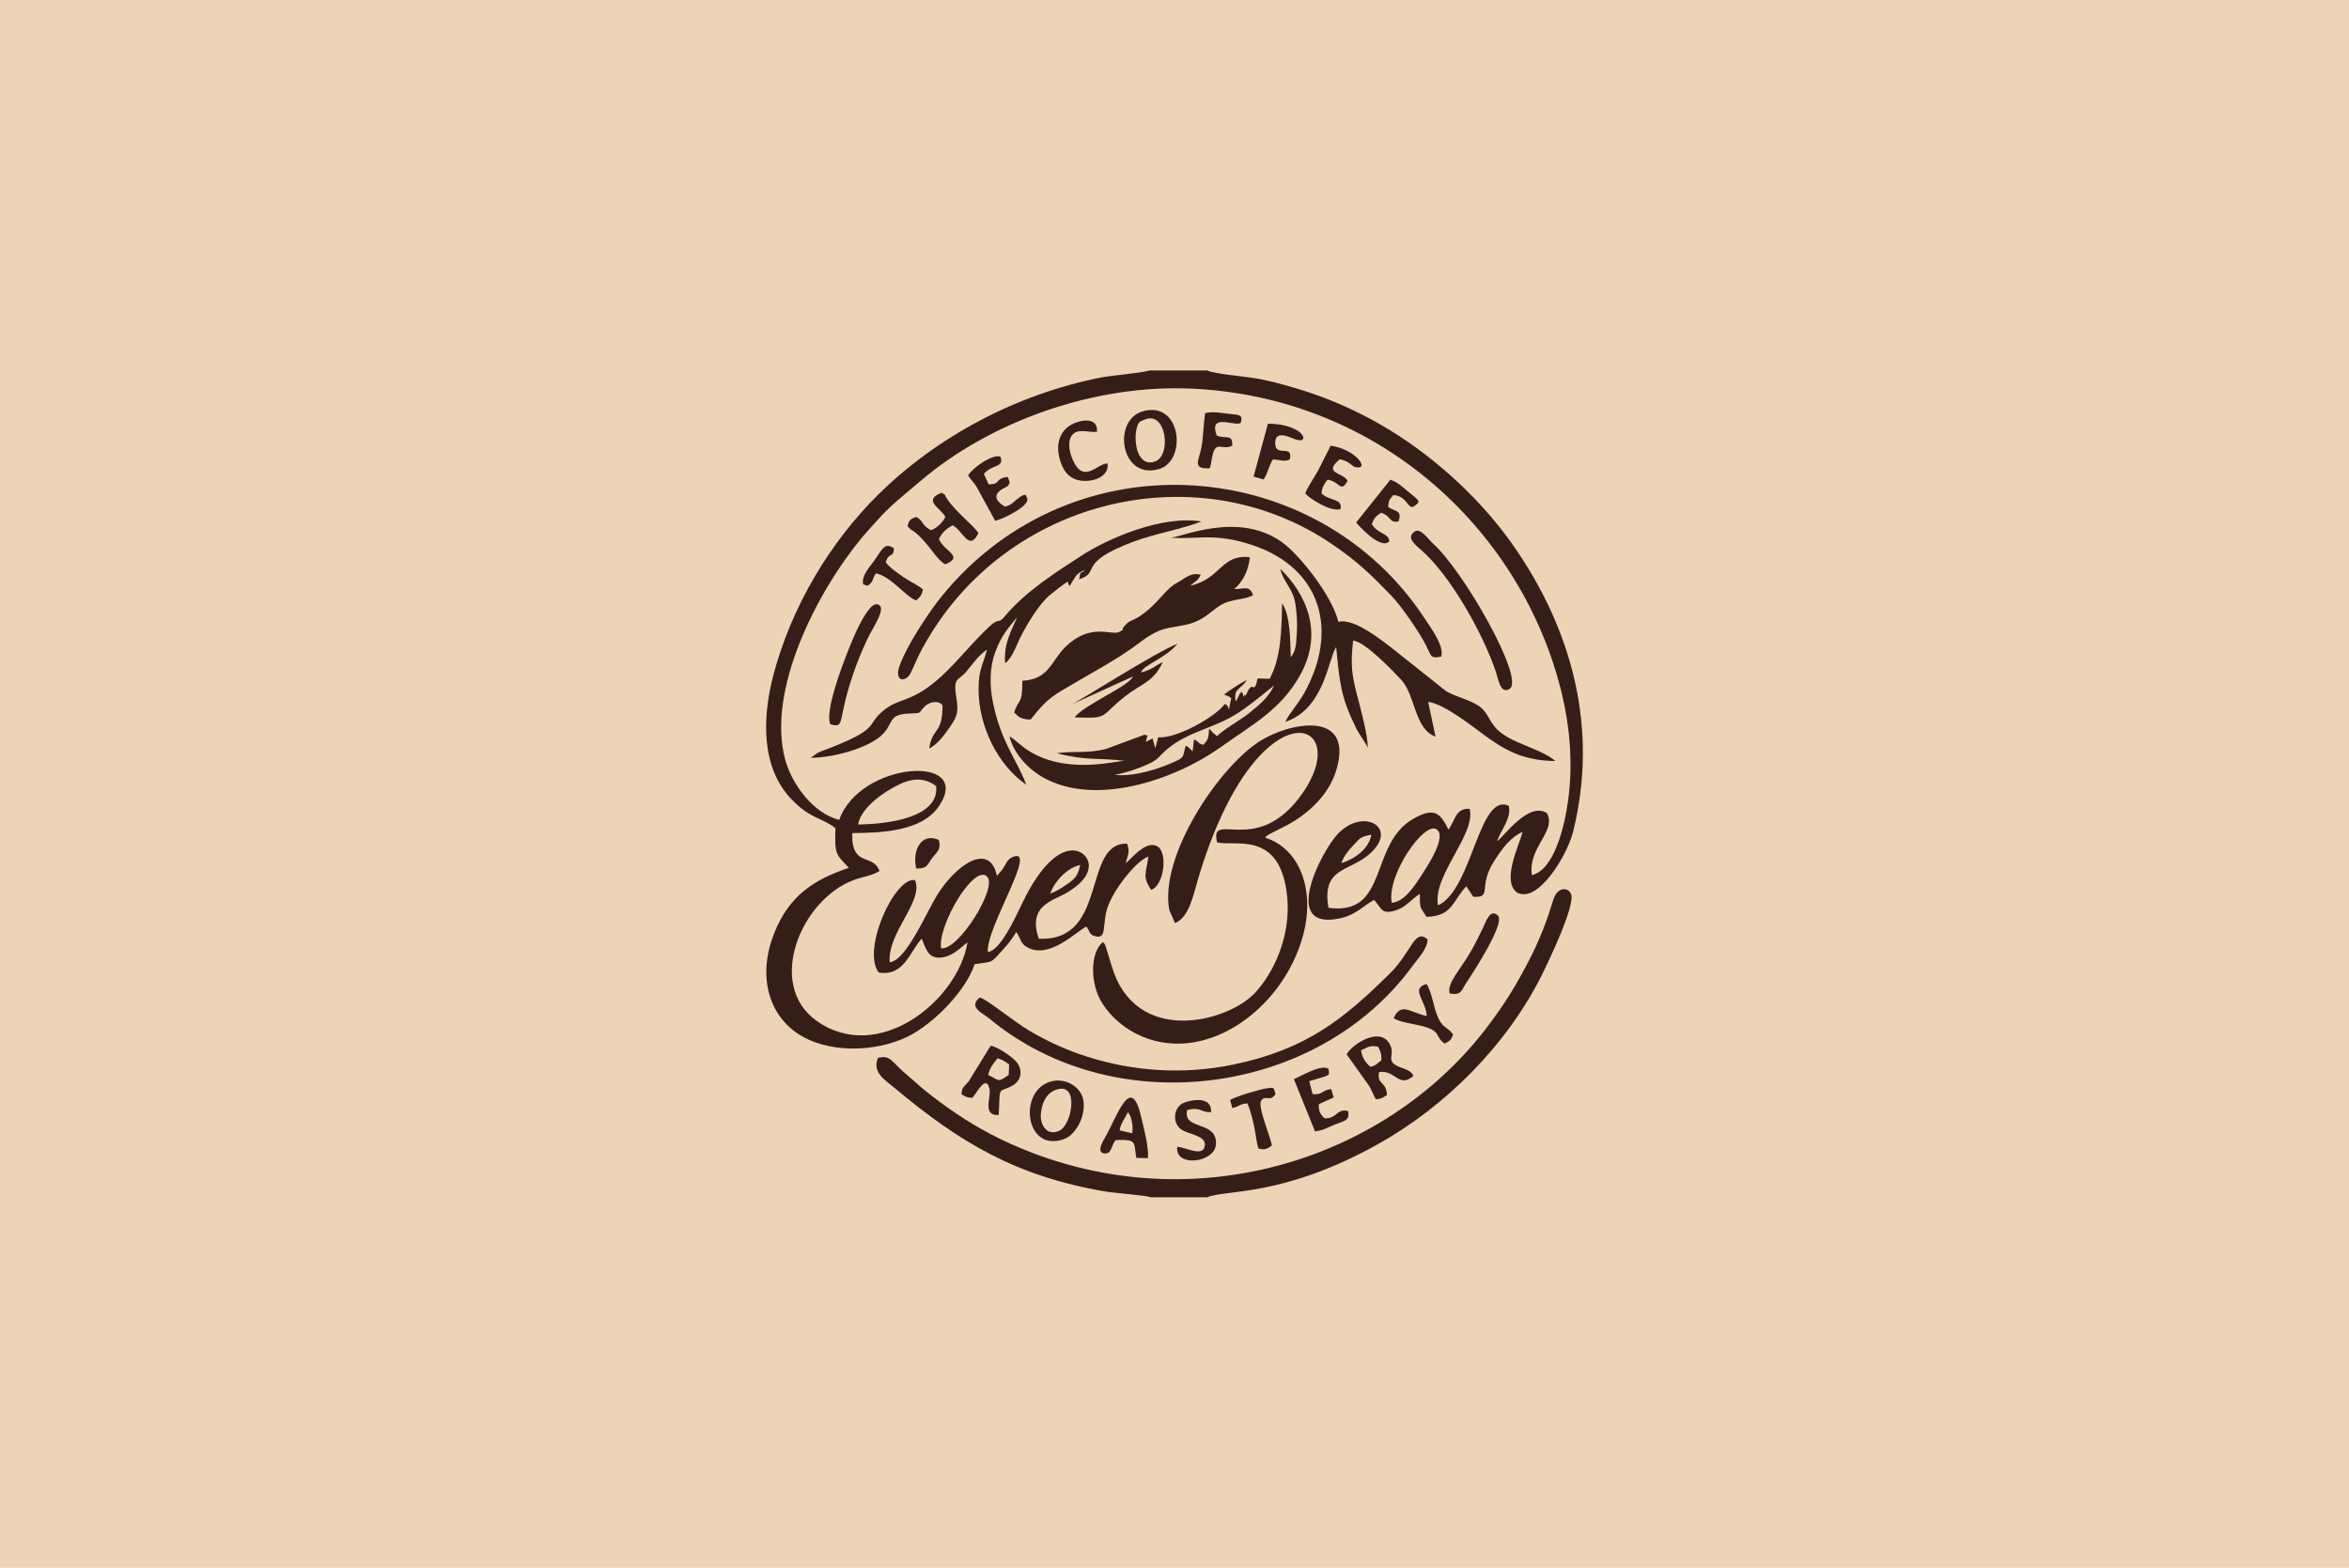 <?xml version="1.0" encoding="UTF-8"?>
<!DOCTYPE svg PUBLIC "-//W3C//DTD SVG 1.1//EN" "http://www.w3.org/Graphics/SVG/1.1/DTD/svg11.dtd">
<!-- Creator: CorelDRAW 2017 -->
<svg xmlns="http://www.w3.org/2000/svg" xml:space="preserve" width="67.733mm" height="45.212mm" version="1.1" style="shape-rendering:geometricPrecision; text-rendering:geometricPrecision; image-rendering:optimizeQuality; fill-rule:evenodd; clip-rule:evenodd"
viewBox="0 0 6773.32 4521.18"
 xmlns:xlink="http://www.w3.org/1999/xlink">
 <defs>
  <style type="text/css">
   <![CDATA[
    .fil1 {fill:#361E18}
    .fil0 {fill:#EED4B7}
   ]]>
  </style>
 </defs>
 <g id="Ebene_x0020_1">
  <rect class="fil0" x="-0" y="-0.01" width="6773.32" height="4521.19"/>
  <g id="_2114177816640">
   <path class="fil1" d="M2713.45 2734.68c-9.28,-67.45 95.66,-244.67 132.98,-206.68 30.83,31.39 -83.22,214.66 -132.98,206.68zm314.99 -157.93c12.11,-34.62 47.06,-73.06 86.11,-82.55 -5.47,31.5 -16.6,41.07 -35.73,54.35 -14.99,10.39 -30.69,21.39 -50.38,28.2zm984.63 26.79c-14.98,-80.12 93.05,-234.07 128.61,-212.39 32.42,19.76 -27.5,109.01 -37.05,123.94 -23.42,36.59 -53.41,85.41 -91.56,88.45zm-145.32 -114.16c6.46,-19.55 21.22,-38.29 34.35,-51.44 18.04,-18.06 17.28,-25.08 52.19,-30.52 -7.34,40.68 -47.09,69.11 -86.54,81.96zm-1393.51 -111.77c7.85,-42.64 56.77,-79.93 89.16,-99.34 41.13,-24.63 88.38,-47.44 135.93,-11.32 9.81,90.81 -138.98,109.95 -225.09,110.66zm1006.75 -1309.16l-166.71 0c-19.42,7 -108.6,14.03 -140.31,20.32 -242.14,47.97 -471.18,169.08 -642.51,338.48 -134.66,133.15 -249.33,319.28 -302.1,522.26 -30.74,118.27 -36.03,263.06 52.92,355.47 56.04,58.2 88.05,52.44 126.68,83.42 -2.5,77.4 1.42,74.21 38.72,114.28 -102.49,34.38 -171.68,81.01 -214.36,186.31 -48.94,120.74 -19.12,232.02 63.89,289.68 85.83,59.61 225.37,57 319.98,10.78 74.12,-36.22 167.37,-131.21 193.31,-209.1 49.34,-7.38 45.08,-1.27 72.29,-31.49 20.97,-23.3 30.28,-32.59 47.64,-61.15 13.52,18.92 11.46,32.8 31.08,43.96 64.76,36.87 144.51,-48.06 171.13,-59.5 10.85,14.32 7.23,22.25 23.44,27.31 21.76,6.81 25.46,-6.38 27.26,-23.89 4.13,-40.26 6.72,-56.72 23.24,-88.02 20.61,-39.05 68.81,-103.2 104.98,-117.57 -7.51,51.42 -17.67,57.38 7.7,96.28 38.1,-12.32 49.01,-110.64 16.86,-126.19 -28.48,-13.75 -59.85,20.79 -77.71,37.67 -9.23,8.75 -1.88,3.45 -12.4,10.73 5.37,-21.03 13.35,-32.07 3.87,-55.59 -129.92,-3.48 -52.69,283.5 -254.53,274.18 -34.63,-100.85 47.18,-109.41 88.95,-137.48 21.43,-14.4 53.86,-37.97 55.32,-71.85 1.99,-46.82 -88.41,-106.42 -190.39,103.75 -22.41,46.22 -64.24,139.16 -100.72,144.17 -6.74,-69.4 148.32,-307.68 70.73,-273.92 -15.12,6.59 -19.38,21.38 -28.11,34.9l-16.51 19.29c-21.04,-100.29 -119.49,-31.28 -173.45,57.07 -30.99,50.74 -88.77,188.05 -135.73,191.97 -6.95,-86.12 98.86,-175.97 72.92,-236.74 -57.16,-11.79 -154.64,199.65 -104.74,266.19 72.31,12.99 89.69,-59.74 124.03,-97.45 12.37,27.89 17.84,58.14 55.8,54.46 34.85,-3.38 57.75,-30.5 76.28,-43.53 -27.94,168.84 -258.39,353.22 -436.13,225.18 -144.89,-104.36 -44.63,-348.75 108.99,-405.55 24.87,-9.2 52.36,-12.27 73.44,-25.56 -18.05,-52.51 -81.29,-8.24 -78.52,-109.44 85.06,-0.87 201.28,-4.54 250.61,-78.7 99.85,-150.15 -228.61,-128.78 -288.1,40.48 -74.06,-17.94 -136.1,-101.91 -155.55,-172.3 -55.86,-202.13 93.86,-489.53 221.99,-642.9 14.13,-16.92 26.05,-28.98 39.21,-44.23 38.89,-45.08 81.68,-77.55 125.1,-114.87 204.64,-175.83 507.46,-283.16 789.75,-269.13 545.2,27.11 952.37,416.59 1063.77,882.27 22.54,94.23 31.08,199.04 18.2,299.27 -10.5,81.69 -41.32,206.69 -105.43,221.21 -11.46,-81.48 73.04,-127.15 43.17,-179.03 -52.86,-33.25 -121.88,66.08 -143.42,81.47 10.5,-31.85 41.84,-65.66 33.99,-101.97 -86.43,-41.44 -104.93,241.51 -204.08,286.84 -17.41,-84.43 110.36,-205.88 90.98,-278.66 -41.28,-2.27 -41.62,34.68 -61.02,59.89 -24.17,-47.9 -40.89,-65.13 -100.93,-31.16 -129.37,73.19 -69.54,280.53 -245.03,257.03 -20.25,-117.01 58.37,-103.11 117.7,-154.69 87.35,-75.95 -15.99,-136.48 -90.34,-59.05 -47.35,49.29 -169.36,284.47 8.69,243.34 43.87,-10.14 63.08,-34.84 95.41,-52.46 22.3,23.29 19.57,45.71 67.92,28.16 26.38,-9.58 39.34,-30.43 64.02,-45.4 0.13,48.29 1.21,35.45 19.05,65.88 76.17,-0.44 76.67,-49.52 115.09,-87.77l19.78 30.07c56.72,3.4 12.33,-27.44 60.02,-102.34 22.14,-34.73 46.53,-69.11 82.24,-84.83 -10.12,40.48 -60.14,138.17 -17.37,174.21 61,36.07 146.45,-107.65 162.97,-174.07 75.63,-304.01 -7.01,-585.67 -167.35,-818.8 -92.03,-133.82 -221.7,-254.17 -359.8,-339.23 -69.43,-42.75 -152.97,-82.99 -238.69,-110.97 -42.93,-14.02 -88.78,-27.07 -135.42,-36.68 -37.44,-7.7 -126.84,-13.63 -153.65,-24.97z"/>
   <path class="fil1" d="M3318.55 3452.71l162.35 0c54.01,-22.86 216.84,0.2 490.7,-152.22 197.19,-109.74 374.28,-287.54 475.04,-490.24 14.7,-29.59 97.82,-201.21 83.27,-232.24 -10.94,-23.34 -39,-15.59 -48.86,10.99 -7.38,19.89 -12.37,39.3 -19.4,58.93 -14.27,39.79 -29.47,76.15 -48.4,113.21 -40.62,79.5 -72.26,130.43 -121.83,196.46 -297.93,396.61 -870.04,569.91 -1379.39,340.1 -76.54,-34.54 -140.01,-74.18 -199.89,-118.3 -18.15,-13.38 -29.72,-22.48 -47.13,-36.37 -15.55,-12.41 -26.84,-23.98 -41.89,-36.37 -56.04,-46.16 -53.28,-65.1 -91.37,-55.89 -18.03,42.08 21.09,64.44 46.13,85.41 189.18,158.42 350.44,255.39 607.89,299.73 30.57,5.29 113.31,10.49 132.78,16.8z"/>
   <path class="fil1" d="M3388.29 2662.16c40.83,-17.58 51.89,-78.71 66.71,-128.49 168.64,-566.49 456.22,-465.82 299.1,-243.72 -130.31,184.21 -267.61,43.44 -244.77,139.01 47.91,14.44 183.14,-38.9 202.37,157.64 11.12,113.74 -40.12,220.83 -93.34,277.08 -81.21,85.88 -345.46,152.45 -412.91,-78.28l-18.43 -60.03c-5.42,-8.42 -1.86,-3.78 -7.42,-8.47 -36.79,32.4 -33.57,113.4 -9.72,161.18 20.94,41.93 61.17,80.05 105.8,102.8 192.16,97.95 424.63,-67.03 482.33,-285.77 33.93,-128.61 -9.75,-247.54 -109.69,-279.37 6.94,-7.85 -4.26,0.18 12.33,-10.44l52.01 -26.38c62.22,-34.47 120.46,-87.73 141.45,-161.15 48.84,-170.89 -135.46,-134.93 -221.3,-80.5 -118.75,75.27 -290.72,331.91 -261.11,487.41l16.59 37.48z"/>
   <path class="fil1" d="M3213.75 2234.56c31.54,-4.59 108.63,-29.91 126.33,-49.55 69.1,-76.71 150.84,-76.94 231.77,-130.34 47.19,-31.15 93.08,-72.11 101.96,-77.71 -17.46,36.56 -44.55,57.38 -75.63,82.34 -20.21,16.24 -75.1,47.33 -88.64,63.88l-12.79 -10.74c-4.62,-4.4 -1.88,-4 -10.19,-10.9 -2.63,28.13 -1.23,29 -16.7,46.39 -21.14,-5.93 -6.7,-6.25 -27.13,-15.51l-3.68 34.37 -12.57 -11.91c-10.87,-7.86 1.62,-3.79 -7.88,-3.02 -8.65,28.58 -1.54,31.09 -29.66,44.01 -49.18,22.58 -120.02,44.73 -175.19,38.69zm508.16 -339.13c-1.68,-48.23 -0.86,-121.68 -25.11,-155.63 -1.34,79.34 -3.09,157.67 -35.83,217.69l-34.77 -0.95c-9.76,46.9 -10.82,10.28 -25.34,31.65 -3.27,4.82 -5.36,12.21 -9.56,17.31 -1.06,-0.23 -2.3,-2.82 -2.59,-1.96 -4.98,14.86 -4.03,-3.29 -4.77,-3.7 -12.46,-6.98 4.87,-11.09 -7.3,-1.31 -3.65,2.93 -6.83,15.95 -13.8,24.17 -6.07,-39.82 14.12,-32.24 32.05,-61.52 -12.08,4.95 -55.69,33.49 -65.27,41.64l13.99 5.92c0.89,0.47 2.68,1.77 3.43,2.2 0.75,0.43 2.33,1.46 3.4,2.31l-5.66 26.09c-12.95,3.82 11.06,8.6 -4.7,-2.26 -9.16,-6.32 7.69,0.1 -8.71,-6.81 -24.14,35.26 -138.02,100.52 -191.73,95.99l-8.38 31.6 -7.86 -28.34 -19.39 9.94c7.9,-31.1 4.22,-13.52 -3.05,-21l-110.96 41.07c-52.65,14.19 -94.21,5.17 -142.72,12.6 86.28,22.6 115.74,12.14 198.29,22.24 -17.37,-3.65 -157.82,40.78 -271.44,-24.4 -29.18,-16.75 -42.55,-33.95 -63.4,-46.82 13.18,52.92 56.66,96.23 96.76,118.79 152.59,85.86 382.48,5.32 511.83,-86.85 94.48,-67.32 173,-108.17 228.62,-206.4 71.11,-125.6 16.62,-237.4 -56.21,-308.32 9.83,42.1 37.38,54.98 44.22,105.43 3.49,25.73 5.06,53.06 3.47,79.85 -2.23,37.6 -3.71,52.59 -17.51,69.78z"/>
   <path class="fil1" d="M3375.56 1550.53c77.37,5.97 124.77,-15.36 234.76,21.11 199.37,66.09 251.12,246.35 150.21,427.34 -15.91,28.58 -45,61.51 -54.29,82.55 112.66,-36.73 123.35,-180.87 146.59,-215.7 10.12,101.76 12.09,140.61 56.19,231.43 9.6,19.8 26.68,41.11 34.84,59.01 0.56,-34.68 -19.39,-108.33 -28.53,-143.25 -17.64,-67.44 -21.49,-91.62 -13.75,-165.73 35.36,2.79 118.84,92.02 138.9,113.25 40.44,42.82 38.53,143.3 98.83,163.7l-21.15 -100.14c47.27,5.52 135.17,76.61 166.47,99.22 57,41.16 110.84,70.88 200.53,71.27 -45.06,-37.46 -125.07,-49.84 -166.55,-89.59 -28.11,-26.93 -26.49,-52.4 -58.7,-71.85 -30.02,-18.12 -60.39,-22.89 -90.15,-40.03l-145.37 -115.57c-37.84,-29.66 -120.4,-96.6 -165.1,-84.17 -19.91,-79.22 -113.88,-194.71 -162.64,-229.81 -126.74,-91.24 -293.31,-12.7 -321.09,-13.04z"/>
   <path class="fil1" d="M2337.72 2185.4c69.59,-0.24 169.87,-30.23 206.6,-67.07 33.64,-33.74 15.41,-58.1 77.18,-60.64 40,-1.65 24.12,0.32 45.06,-20.62 10.65,-10.66 36.69,-20.08 51.24,-3.43 0.05,85.8 -29.24,62.15 -38.47,124.9 22.39,-10.54 43.17,-38.08 56.48,-57.47 19.38,-28.2 29.51,-40.99 22.48,-84.69 -10.82,-67.23 2.87,-48.89 29.99,-81.88 19.12,-23.27 35.16,-46.41 57.99,-61.17 -11.95,44.32 -24.37,56.19 -24.58,113.33 -0.43,107.72 56.02,220.66 137.68,276.41 -28.6,-74.98 -72.36,-121.69 -96.11,-236.63 -10.25,-49.5 -9.84,-101.61 6.52,-145.95 18.25,-49.47 37.62,-68.93 63.27,-101.03 -16.99,40.46 -39.57,76.7 -34.68,133.3 21.86,-16.01 33.78,-56.26 47.36,-81.81 19.64,-36.95 52.6,-91.68 82.46,-115.62 72.84,-58.4 45.21,-31.66 53.89,-29.01 6.23,1.91 -5.63,16.37 10.38,-9.83 13.55,-22.19 14.63,-23.16 37,-33.73 -17.76,17.92 -11.72,-2.97 -17.78,27.77 64.34,-20.44 -9.43,-45.95 155.14,-107.87 65.2,-24.54 135.81,-35.15 197.84,-58.85 -115.15,-18.71 -270.49,49.44 -346.05,98.4 -75.21,48.73 -163.11,104.83 -221.34,175.2 -17.68,21.37 -13.23,5.47 -35.74,21.69 -8.28,5.97 -47.35,45.9 -54.85,54.54l-55.03 59.81c-114.17,121.32 -150.24,91.33 -203.9,135.31 -54.34,44.55 -3.8,51.23 -171.86,115 -6.28,2.39 -11.27,3.91 -18.37,7.51l-19.8 14.13z"/>
   <path class="fil1" d="M4155.88 1893.31c8.69,-31.28 -29.1,-80.86 -45.89,-106.71 -307.35,-473.25 -1011.38,-534.63 -1392.81,-69.31 -34.37,41.92 -102.65,142.39 -124.17,205.49 -12.74,37.35 11.47,46.98 29.61,24.03 3.78,-4.79 21.94,-47.78 26.76,-57.29 227.1,-446.65 793.52,-589.19 1189.21,-321.85 77.03,52.05 115.49,90.68 173.29,150.13 27.24,28.03 79.7,103.23 100.72,144.55 13.78,27.11 11.13,38.59 43.28,30.96z"/>
   <path class="fil1" d="M2824.83 2876.66c-33.61,28.39 6.99,43.36 29.18,61.71 361.11,298.43 945.13,222.21 1218.76,-152.47 15.36,-21.02 43.91,-50.03 43.59,-77.29 -38.81,-31.51 -44.2,35.46 -109.76,99.81 -130.39,127.92 -237.06,217.85 -452.98,262.14 -141.44,29.01 -285.51,19.06 -417.75,-22.97 -61.79,-19.63 -112.19,-42.97 -165.75,-74.04 -46.28,-26.83 -128.05,-94.95 -145.29,-96.89z"/>
   <path class="fil1" d="M4078.68 1533.15c-21.52,15.8 -5.94,31.3 18.58,52.4 83.35,71.78 178.57,239.96 216.23,352.31 6.32,18.83 12.99,66.49 39.75,48.56 44.1,-29.59 -134.02,-341.7 -221.8,-419.42 -12.2,-10.8 -35.45,-46.53 -52.76,-33.85z"/>
   <path class="fil1" d="M2394.21 2088.64c26.76,8.57 28.47,-0.92 33.47,-23.78 3.88,-17.69 7.04,-34.38 11.54,-51.64 17.02,-65.39 38.57,-122.77 67.88,-182.44 8.41,-17.09 43.84,-69.59 30.21,-83.87 -30.66,-32.15 -86.98,116.96 -96.83,142.38 -14.05,36.26 -62.29,163.27 -46.27,199.35z"/>
   <path class="fil1" d="M2726.03 1491.05c-7.59,14.66 -23.7,32.13 -42.07,37.86 -27.68,-15.34 -21.28,-27.55 -41.73,-38.1 -17.86,5.84 -20.36,8.53 -25.54,26.31 14.92,18.79 14.73,4.57 56.24,52.75 11.05,12.83 34.91,49.11 52.77,57.54 56.74,-23.45 -5.61,-37.68 -18.31,-73.76 10.33,-18.57 18.03,-26.4 39.18,-38.83 29.03,13.18 47.17,77.75 74.52,23.18 -5.94,-16.27 -63.58,-59.28 -90.06,-99.09 -13.87,-20.85 3.41,-4.93 -15.76,-17.92 -56.91,21.65 -1.77,44.47 10.76,70.06z"/>
   <path class="fil1" d="M3974.09 3018.74c5.82,11.65 10.02,20.01 8.89,39.38 -16.61,11.28 -11.54,12.82 -31.24,18.67 -14.93,-13.29 -24.01,-26.74 -27.17,-47.83 18.34,-7.73 24.92,-15.9 49.52,-10.22zm-91.09 21.81l65.56 91.92c8.7,14.23 10.81,25.32 18.87,37.57 17.17,-1.16 22.14,-5.61 31.88,-12.68 -2.32,-40.95 -29.83,-27.9 -22.8,-65.81 47.71,-6.87 56.89,47.92 98.99,11.18 -8.27,-20.64 -36.88,-20.64 -54.11,-32.98 -22.9,-16.41 4.84,-33.87 -18.13,-64.92 -30.79,-41.64 -105.54,8.25 -120.26,35.72z"/>
   <path class="fil1" d="M2849.45 3100.26c4.64,-22.07 15.83,-34.22 26.86,-48.22 15.89,4.35 23.21,9.96 33.63,17.84l-1.37 30.08c-34.29,24.5 -26.73,13.92 -59.12,0.3zm-76.84 55.61c11.8,6.38 14.23,9.53 31.36,10 11.5,-12.44 38.44,-67.29 48.35,-28.51 1.79,7.01 1.45,4.18 1.56,11.75 0.3,22.04 -18.14,69.66 25.82,66.32 4.77,-75.17 -3.16,-67.02 26.37,-78.1 36.49,-13.7 43.54,-42.06 30.48,-67.08 -9.15,-17.52 -56.42,-50.23 -80,-54.59l-63.31 102.93c-13.06,15.74 -20.16,16.31 -20.63,37.28z"/>
   <path class="fil1" d="M3040.49 3144.63c73.39,-32.03 51.81,98.42 14.47,116.05 -35.35,16.69 -56.24,-15.71 -53.68,-47.67 2.44,-30.54 14.11,-57.43 39.21,-68.38zm-18.81 -22.99c-85.83,34.62 -62.92,203.59 47.27,162.99 31.21,-11.5 61.19,-61.63 55.39,-108.64 -5.39,-43.75 -57.25,-72.66 -102.66,-54.35z"/>
   <path class="fil1" d="M3302.42 1209.51c60.74,-23.96 75.57,102.99 29.33,120.81 -51.39,19.81 -63.04,-55.55 -54.92,-91.37 5.63,-24.81 9.87,-23.25 25.59,-29.44zm-8.16 -23.09c-88.33,26.37 -62.84,200.37 49.25,165.73 80.24,-24.77 62.52,-199.08 -49.25,-165.73z"/>
   <path class="fil1" d="M2791.45 1371.05c9.75,15.53 14.75,17.79 23.45,30.89l54.6 99.87c20.03,-3.14 107.7,-46.16 91.08,-67.07 -0.93,-1.17 1.62,-19.44 -29.21,5.8 -12.06,9.88 -14.94,15.38 -33.5,20.6 -58.4,-34.2 3.97,-56.35 6.14,-58.14 12.14,-10.02 5.4,-17.63 1.44,-27.88 -39.88,6.04 -17.11,21.36 -54.67,21.61l-13.89 -30c23.39,-28.31 60.72,-17.53 47.6,-50.01 -23.73,-7.92 -81.29,33.38 -93.04,54.33z"/>
   <path class="fil1" d="M3763.82 1423.22c12.54,14.92 75.58,55.08 101.89,44.47 5.3,-31.21 -29.97,-21.6 -55.08,-44.47 1.26,-19.39 9.51,-29.39 17.18,-39.83 35.86,4.77 37.51,39.86 57.91,3.31 -13.31,-25.32 -72.57,-20.24 -22.67,-62.15 27.47,4.52 34.85,20.34 45.02,22.52 44.07,9.5 2.11,-51.25 -71.1,-61.85l-35.86 70.88c-9.7,18.08 -34.91,55.24 -37.29,67.12z"/>
   <path class="fil1" d="M3730.93 3112.11l60.86 150.52c21.28,-2.05 36.83,-10.98 55.34,-18.85 25.6,-10.91 46.41,-10.54 40.05,-39.77 -34,-8.19 -30.94,22.6 -67.8,21.06 -12.58,-11.27 -17.97,-21.76 -16.34,-41.08l42.66 -19.19 -7.29 -24.28c-28.15,3.88 -23.22,17.13 -53.52,14.81l-9.59 -37.56c66.29,-19.38 57.18,-14.47 55.57,-35.47 -21.98,-14.46 -79.68,21.55 -99.94,29.81z"/>
   <path class="fil1" d="M3910.52 1506.69c2.27,3.48 69.68,81.12 95.59,54.54 -1.93,-24.6 -31.74,-20.09 -50.49,-49.32 5.79,-18.07 12.97,-24.55 27.43,-33.38 32.31,12.64 20.63,29.43 49.49,25.44 11.08,-32.85 -7.32,-27.35 -29.8,-41.84 1.8,-22.36 5.03,-22.44 14.84,-34.49 42.6,2.49 42.19,47.23 62.09,30.88 15.99,-13.15 17.26,-11.62 -21.45,-42.67 -15.3,-12.28 -27.61,-24.94 -49.09,-32.61l-98.61 123.45z"/>
   <path class="fil1" d="M3228.19 3259.67c3.19,-19.04 16.77,-36.87 24.35,-52.43 10.88,13.62 15.41,39.78 12.19,60.98l-36.54 -8.55zm-11.17 28c63.06,-1.67 51.17,4.05 59.6,51.54l33.18 0.64c3.87,-28.77 -12.5,-89.51 -19.02,-117.87 -29.92,-130.28 -67.96,-3.68 -107.01,62.94 -8.29,14.14 -22.23,43.23 5.51,41.19 16.38,-1.2 14.9,-22.73 27.74,-38.44z"/>
   <path class="fil1" d="M3394.66 3307.36c-7.53,59.79 107.37,46.56 111.48,-6.92 5.43,-70.52 -97.59,-39.15 -82.8,-99.48 41.44,-9.5 34.92,6.49 68.7,6.59 2.82,-52.17 -66.47,-32.59 -78.86,-27.18 -30.05,13.09 -33.71,58.42 -6.92,76.87 20.84,14.34 69.16,16.99 68.04,43.92 -1.63,39.32 -57.28,5.97 -79.64,6.2z"/>
   <path class="fil1" d="M4179.74 2864.68c34.93,7.29 33.33,-8.39 51.44,-35.15 19.4,-28.67 108.79,-167.68 88.54,-188.63 -22.85,-23.65 -36.26,19.85 -43.76,35.24 -11.54,23.67 -21.15,43.74 -33.59,65.53 -33.11,58.04 -69.55,91.09 -62.63,123.01z"/>
   <path class="fil1" d="M3193.46 1336.32c-30.71,0.77 -68.08,60.9 -99.88,-9.64 -9.07,-20.14 -16.57,-52.02 -3.05,-70.61 16.62,-22.85 46.1,-7.73 72.78,-10.83 3.19,-48.33 -56.4,-32.82 -79.69,-17.19 -26.33,17.67 -38.98,49.98 -29.18,90.98 8.56,35.83 26.5,62.75 63.16,67.1 39.47,4.7 81.45,-14.49 75.86,-49.81z"/>
   <path class="fil1" d="M3614.66 1374.38l28.73 8.37c11.5,-15.55 15.79,-40.97 26.7,-57.52 20.86,-0.43 33.7,8.13 48.99,-0.29 10.62,-44.35 -38.42,-7.5 -41.72,-42.18 -3.8,-39.85 29.91,-27.35 52.51,-17.72 52.03,22.15 35.4,-42.29 -73.8,-43.31l-41.41 152.65z"/>
   <path class="fil1" d="M3488.41 1350.3c3.21,-8.94 4.15,-17.84 6.43,-30.14 9.99,-54.08 27.65,-19.73 57.99,-34.64 3.3,-35.59 -19.99,-18.56 -44.55,-29.62 -22.42,-62.5 43.02,-29.67 65.31,-34.71 0.89,-0.21 2.66,-0.78 3.86,-1.49 8.97,-26.18 -8.51,-23.22 -37.49,-26.67 -21.45,-2.57 -44.06,-7.17 -65.13,-1.52 -4.59,31.97 -4.66,64.91 -10.45,98.33 -6.1,35.19 -29.44,64.41 24.03,60.46z"/>
   <path class="fil1" d="M4114.02 2929.95c-47.5,-9.62 -73.83,-41.43 -95.47,6.26 17.29,12.33 63.75,17.32 86.84,23.93 51.52,14.79 30.97,29.06 60.26,49.31 14.88,-6.93 19.15,-11.11 24.44,-26.29 -19.1,-25.83 -31.12,-14.62 -47.95,-60.04 -8.71,-23.47 -15.22,-66.03 -28.66,-85.43 -48.21,13.38 -1.51,47.95 0.54,92.26z"/>
   <path class="fil1" d="M3547.05 3172.58l6.34 22.92c23.09,-5.23 18.93,-11.86 43.57,-13.42 22.51,54.21 25.08,115.24 31.87,129.77 16.33,5.65 25.73,1.4 38.29,-8.13 0.13,-16.68 -41.9,-111.56 -30.53,-129.37 12.03,-18.83 24.6,5.38 41.44,-19.03 -6.7,-21.07 -1.82,-19.61 -27.87,-16.47 -13.32,1.61 -90.2,23.73 -103.11,33.73z"/>
   <path class="fil1" d="M2489.21 1685.31l12.2 3.73c17.91,-9.4 13.08,-20.86 24.47,-35.71 44.89,9.61 89.97,71.86 116.35,78.02 9.3,-8.65 16.76,-15.26 18.78,-31.62 -7.98,-8.71 -42.42,-25.8 -56.23,-35.62 -17.82,-12.68 -39.38,-26.88 -50.8,-42.64 9.76,-31.5 21.86,-9.71 23.73,-40.11 -26.59,-18.71 -33,1.63 -56.08,34.25 -13.5,19.07 -39,45.74 -32.42,69.7z"/>
   <path class="fil1" d="M2641.93 2504.58c32.6,0.77 31.23,-10.31 45.44,-29.35 13.93,-18.67 27.39,-24.67 19.69,-52.86 -49.74,-22.82 -77.66,29.42 -65.13,82.21z"/>
   <path class="fil1" d="M3431.7 1689.3c14.78,-13.14 23.1,-14.69 30.57,-31.96 -29.43,-7.52 -44.81,10.91 -67.11,22.6 -36.55,19.17 -52.82,59 -107.35,96.18 -23.97,16.36 -29.68,9.98 -46.85,31.04 -13.13,16.12 11.19,0.88 -12.87,14.96 -23.51,12.41 -82.94,-28.9 -157.33,44.83 -39.63,39.27 -46.77,92.95 -122.95,96.13 0.93,71.67 -11,49.33 -23.44,91.92 13.9,13.87 22.23,19.89 47.46,19.87 51.49,-65.22 63.57,-67.97 137.9,-111.6 57.9,-33.97 103.87,-58.41 155.51,-94.89 24.42,-17.25 44.94,-35.49 76.22,-49.06 29.08,-12.62 68.7,-11.99 100.81,-24.28 34.73,-13.28 49.58,-32.1 76.16,-49.1 31.8,-20.32 74.57,-15.62 94.87,-30.07 -11.13,-29.04 -24.44,-16.75 -54.55,-17.02 23.92,-20.72 40.24,-49.27 45.35,-91.87 -84.04,-9.43 -82.43,62.02 -172.4,82.32z"/>
   <path class="fil1" d="M3089.03 2031.89l177.84 -81.08c-12.18,28.79 -141.56,81.79 -168.38,117.97 101.64,3.35 69.4,-0.38 145.15,-60.22 48.87,-38.59 81.79,-40.43 109.43,-99.48 -23.72,11.55 -31.14,22.38 -63.35,30.35 8.67,-23.11 69.54,-39.86 105.75,-82.93 -63.19,24.04 -285.08,166.56 -306.44,175.39z"/>
  </g>
 </g>
</svg>
